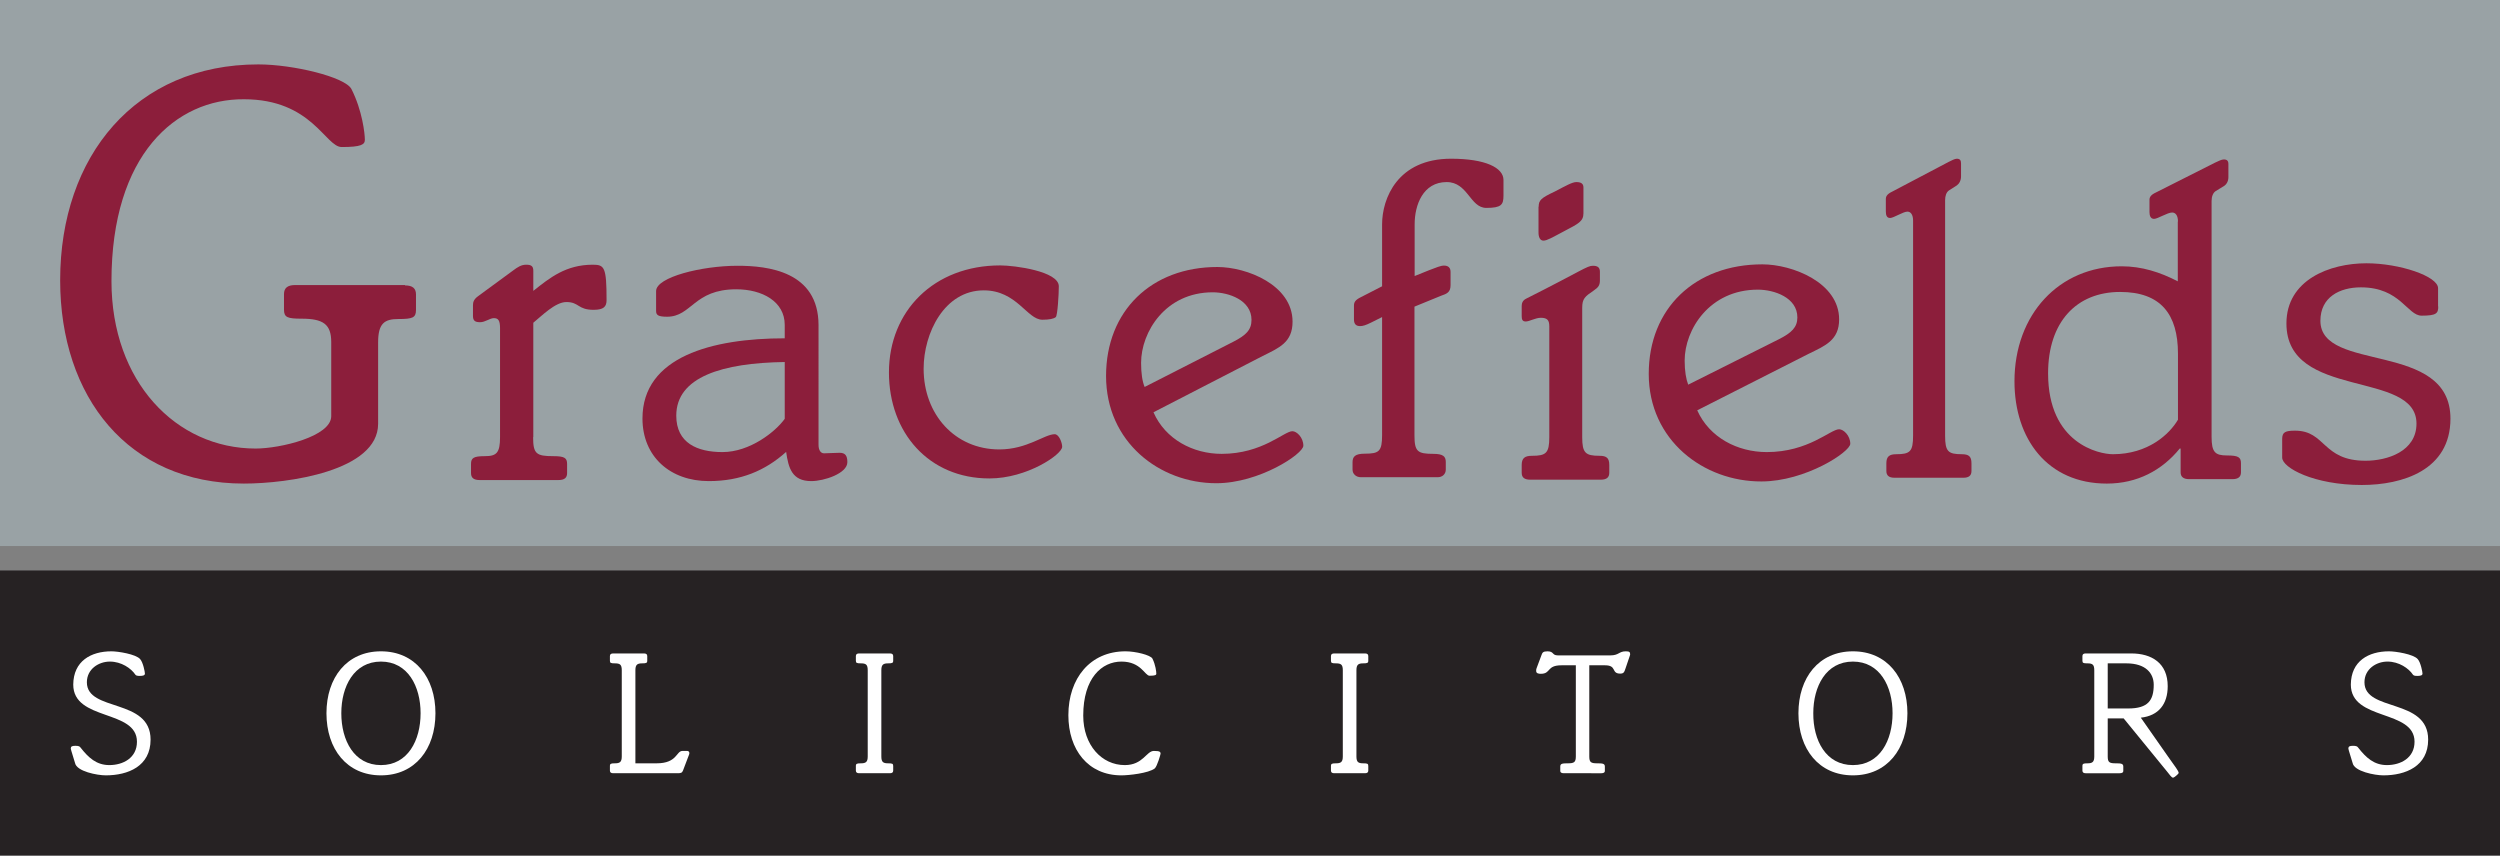 <?xml version="1.0" encoding="utf-8"?>
<!-- Generator: Adobe Illustrator 28.0.0, SVG Export Plug-In . SVG Version: 6.00 Build 0)  -->
<svg version="1.1" id="Layer_1" xmlns="http://www.w3.org/2000/svg" xmlns:xlink="http://www.w3.org/1999/xlink" x="0px" y="0px"
	 viewBox="0 0 1412.9 483.5" style="enable-background:new 0 0 1412.9 483.5;" xml:space="preserve"><rect x="0" y="0" width="1412.9" height="483.5" fill="#808080" stroke="none"/>
<style type="text/css">
	.st0{fill:#262223;}
	.st1{fill:#99A2A5;}
	.st2{fill:#8C1E3B;}
	.st3{fill:#FFFFFF;}
</style>
<rect x="0" y="322.4" class="st0" width="1412.9" height="161.2"/>
<rect class="st1" width="1412.9" height="308.6"/>
<path class="st2" d="M228.9,161.3c4.3,0,6.2,1.7,6.2,5.1v8.8c0,4.4-2,5.1-9.9,5.1c-7.9,0-11.5,2.4-11.5,13.2v46
	c0,26.7-50.9,33.8-75.9,33.8c-65.4,0-103.8-49-103.8-114.9c0-70.3,42.7-122,112-122c19.7,0,49,7.1,52.6,13.9
	c6.2,12.2,7.6,25.3,7.6,28.7c0,2.7-2,4.1-13.1,4.1c-9.2,0-16.8-27-55.2-27C99.5,55.8,63,87.3,63,158.9c0,56.8,36.5,94.6,81.5,94.6
	c13.8,0,42.7-6.8,42.7-18.3v-41.9c0-10.1-4.6-13.2-16.8-13.2c-7.9,0-9.9-0.7-9.9-5.1v-8.8c0-3.4,2-5.1,6.2-5.1H228.9z"/>
<path class="st2" d="M301.3,247.1c0,9.4,1.8,10.7,11.4,10.7c6.3,0,7.8,1,7.8,4.4v5.2c0,2.6-1.5,3.9-4.8,3.9H271
	c-3.3,0-4.8-1.3-4.8-3.9v-5.2c0-3.4,1.5-4.4,7.8-4.4c6.6,0,8.6-1.8,8.6-10.7v-61.6c0-4.4-1-5.7-3.5-5.7c-2.3,0-4.8,2.3-7.8,2.3
	c-3,0-4-1-4-3.6v-6c0-1.8,0.5-3.4,3-5.2l19.5-14.3c2.8-2.1,4.8-3.4,7.6-3.4c2.8,0,4,0.8,4,3.4v11.4c9.4-7.5,18.5-14.8,33.6-14.8
	c6.6,0,7.8,1.3,7.8,20c0,3.6-1.5,5.5-7.3,5.5c-9.1,0-8.1-4.4-15.4-4.4c-6.3,0-13.9,7.8-18.7,11.7V247.1z"/>
<path class="st2" d="M462.6,251.4c0,3.1,1.3,4.8,3.1,4.8c2.6,0,5.7-0.3,8.8-0.3s4.4,1.5,4.4,5.3c0,6.4-13.2,10.7-20.4,10.7
	c-10.9,0-12.9-7.4-14.2-16.5c-11.9,10.7-25.9,16.5-43.7,16.5c-21.7,0-37.5-13.7-37.5-35.4c0-34.9,39.3-45.3,80.4-45.3v-7.6
	c0-13.2-12.7-20.1-27.4-20.1c-24.1,0-25.1,15.5-39.1,15.5c-5.2,0-6.2-1-6.2-3.3v-11.2c0-7.9,25.9-14.3,46-14.3
	c17.1,0,45.8,3.1,45.8,33.6V251.4z M443.5,204.6c-35.2,0.5-61.3,8.4-61.3,30.3c0,15.5,11.9,20.6,26.1,20.6c15.5,0,30-11.5,35.2-18.8
	V204.6z"/>
<path class="st2" d="M565.3,150c8.1,0,33.1,3.3,33.1,11.8c0,4.5-0.7,16.4-1.7,17.4c-1.2,1-3.7,1.5-7.6,1.5
	c-8.6,0-14.4-16.6-33.1-16.6c-22.3,0-34,24.2-34,44.3c0,25.7,17.6,45.6,42.8,45.6c15.7,0,25.5-8.6,31.3-8.6c2.4,0,4.2,4.8,4.2,7.1
	c0,4.3-19.8,17.9-41.1,17.9c-34.3,0-56.8-25.9-56.8-59.9C502.4,175.7,527.9,150,565.3,150z"/>
<path class="st2" d="M625.1,212.5c0-36.8,25.6-61.6,62.9-61.6c16.7,0,42.5,10.2,42.5,30.9c0,11.8-7.7,14.8-16.9,19.4L651.9,233
	c6.7,15.3,22.4,23.5,38.5,23.5c23.1,0,35.3-12.8,40-12.8c2.5,0,6.2,3.6,6.2,8.2c0,4.6-24.9,21.2-49.2,21.2
	C655.4,273.1,625.1,249.9,625.1,212.5z M697.1,193.1c7-3.6,10.2-6.6,10.2-12.3c0-11.2-12.9-15.6-21.9-15.6
	c-26.8,0-40.5,22.5-40.5,39.9c0,5.9,0.7,10.5,2,13.6L697.1,193.1z"/>
<path class="st2" d="M799.4,246c0,9.2,1.7,10.5,10.7,10.5c5.5,0,7,1.5,7,4.6v4.3c0,2.6-2,4.3-4.5,4.3h-43.5c-2.7,0-4.7-1.8-4.7-4.3
	v-4.1c0-3.3,1.5-4.9,7-4.9c8,0,9.7-1.3,9.7-10.5v-66.7l-6.2,3.1c-3,1.5-4.7,2-6.2,2c-2.2,0-3.5-1-3.5-3.8v-7.7c0-2,0.7-3.3,4-4.9
	l11.9-6.1v-35c0-14.6,8.7-37.1,39-37.1c19.4,0,29.6,5.1,29.6,12v8.9c0,5.1-1.2,6.9-9.7,6.9c-9.2,0-10.4-14.6-22.4-14.6
	c-13.4,0-18.1,13-18.1,23.8V156l8.2-3.3c4-1.5,6.5-2.6,8.4-2.6c2.5,0,3.7,1.3,3.7,3.6v7.4c0,4.1-2,4.9-5.5,6.1l-14.9,6.1V246z"/>
<path class="st2" d="M875.6,184.5c0-3.4-1-4.9-4.8-4.9c-3,0-6.5,2.1-8.5,2.1s-2.3-1.3-2.3-3.1v-5.7c0-1.5,0.5-3.1,2.5-4.1
	c31.4-15.8,34.4-18.6,37.7-18.6c2.8,0,4,1,4,3.4v4.9c0,2.6-0.8,3.9-3.5,5.7c-5,3.4-6.5,4.6-6.5,9.8V247c0,9,1.8,10.6,9.8,10.6
	c4,0,5.5,1.3,5.5,5.2v4.4c0,2.6-1.5,3.9-4.8,3.9h-39.9c-3.3,0-4.8-1.3-4.8-3.9v-4.4c0-3.9,1.8-5.2,5.8-5.2c8,0,9.8-1.5,9.8-10.6
	V184.5z M869.6,116.8c0-3.6,1.3-4.9,9-8.5c6.5-3.4,10-5.4,12.3-5.4c2.8,0,4,1,4,3.1v14.5c0,4.6-2.8,5.9-10.8,10.1
	c-6.8,3.6-9.8,5.4-11.8,5.4c-2,0-2.8-2.1-2.8-4.6V116.8z"/>
<path class="st2" d="M931.8,211.3c0-37,26.1-61.9,64.2-61.9c17,0,43.4,10.3,43.4,31.1c0,11.8-7.9,14.9-17.3,19.5l-62.9,31.9
	c6.9,15.4,22.8,23.6,39.3,23.6c23.6,0,36-12.9,40.9-12.9c2.5,0,6.3,3.6,6.3,8.2c0,4.6-25.4,21.3-50.2,21.3
	C962.8,272.2,931.8,248.8,931.8,211.3z M1005.4,191.7c7.1-3.6,10.4-6.7,10.4-12.3c0-11.3-13.2-15.7-22.3-15.7
	c-27.4,0-41.4,22.6-41.4,40.1c0,5.9,0.8,10.5,2,13.6L1005.4,191.7z"/>
<path class="st2" d="M1081.2,124.7c0-3.6-1.5-5.1-3.2-5.1c-2.4,0-7.8,3.6-9.8,3.6s-2.4-1.8-2.4-3.8v-6.9c0-1.5,0.7-2.8,3.4-4.1
	l32.1-16.9c1.7-0.8,3.4-1.8,4.6-1.8c1.7,0,2.4,0.8,2.4,2.6v7.4c0,2.3-1,4.1-2.4,5.1l-4.4,2.8c-1.5,1-2.2,3.1-2.2,5.6v133
	c0,9,1.7,10.5,9.5,10.5c3.9,0,5.4,1.3,5.4,5.1v4.4c0,2.6-1.5,3.8-4.6,3.8h-38.9c-3.2,0-4.6-1.3-4.6-3.8v-4.4c0-3.8,1.7-5.1,5.6-5.1
	c7.8,0,9.5-1.5,9.5-10.5V124.7z"/>
<path class="st2" d="M1230.9,125.2c0-3.6-1.5-5.1-3.3-5.1c-2.6,0-8.2,3.6-10.2,3.6c-2,0-2.6-1.8-2.6-3.9v-6.9c0-1.5,0.8-2.8,3.6-4.1
	l33.5-16.9c1.8-0.8,3.6-1.8,4.9-1.8c1.8,0,2.6,0.8,2.6,2.6v7.4c0,2.3-1,4.1-2.6,5.1l-4.6,2.8c-1.5,1-2.3,3.1-2.3,5.6v133.3
	c0,8.7,2,10.5,8.7,10.5c6.4,0,7.9,1,7.9,4.4v5.1c0,2.6-1.5,3.9-4.9,3.9h-24.3c-3.3,0-4.9-1.3-4.9-3.9v-13.4h-0.5
	c-10,12.3-24,19.8-41.2,19.8c-33.5,0-52.2-25.2-52.2-57.8c0-37.7,25.1-65,60.6-65c11.3,0,21.7,3.3,31.7,8.5V125.2z M1230.9,199.9
	c0-22.3-9.7-34.9-32.7-34.9c-24.6,0-40.7,16.9-40.7,46c0,39.8,28.9,45.7,36.6,45.7c19.9,0,32-11.3,36.8-19.5V199.9z"/>
<path class="st2" d="M1378,173.2c0,3.9-1,5.2-9.4,5.2c-8.1,0-12-16-34.3-16c-12,0-22.9,5.5-22.9,18.9c0,29.6,73.5,11,73.5,55.3
	c0,29.1-27,37.5-50.1,37.5c-27,0-45-9.7-45-15.5v-10.5c0-3.9,1.8-4.7,7.3-4.7c17.4,0,15.3,17,39.8,17c12.2,0,28.8-5.2,28.8-21
	c0-30.6-73.5-13.1-73.5-56.6c0-24.6,24.4-34,45.2-34c18.7,0,40.5,7.3,40.5,14.1V173.2z"/>
<path class="st3" d="M63,368.1c3.7,0,13.8,1.6,16.2,4.4c1.7,1.9,2.7,7.3,2.7,8.2c0,1-1.1,1.3-2.9,1.3c-1.5,0-2.1-0.2-2.5-0.7
	c-2.4-3.6-7.9-7.4-14.4-7.4c-6.3,0-13,4.2-13,11.7c0,16.9,36,8.8,36,32.4c0,15.1-12.8,20.2-25.3,20.2c-4.8,0-16.5-2.2-17.4-7
	c-0.3-1.2-2.4-7.6-2.4-8.1c0-1.2,0.6-1.6,2.6-1.6c1.8,0,2.5,0.3,3,1.1c4.4,5.6,8.9,9.8,16.2,9.8c7.7,0,15.6-4,15.6-13.2
	c0-18.4-36-11.6-36-32.3C41.5,373.6,51.4,368.1,63,368.1z"/>
<path class="st3" d="M215.3,368.1c19.3,0,30.8,14.9,30.8,35c0,20.2-11.5,35.1-30.8,35.1c-19.3,0-30.8-14.9-30.8-35.1
	C184.5,383,196,368.1,215.3,368.1z M215.3,432.4c15.2,0,22.4-14,22.4-29.3c0-15.2-7.2-29.2-22.4-29.2s-22.4,14-22.4,29.2
	C192.9,418.4,200.1,432.4,215.3,432.4z"/>
<path class="st3" d="M351.4,378.8c0-3.2-1-3.9-3.9-3.9c-2.3,0-2.8-0.2-2.8-1.5v-2.6c0-1,0.6-1.5,1.8-1.5H364c1.2,0,1.8,0.5,1.8,1.5
	v2.6c0,1.3-0.6,1.5-2.8,1.5c-2.8,0-3.9,0.7-3.9,3.9v52.6h12c11.7,0,11-7,14.6-7h2.7c0.8,0,1.2,0.6,1.2,1.2s-0.3,1.2-0.6,2l-3,7.9
	c-0.5,1.3-1.3,1.5-2.9,1.5h-36.6c-1.2,0-1.8-0.5-1.8-1.5v-2.6c0-1.3,0.6-1.5,2.8-1.5c2.8,0,3.9-0.7,3.9-3.9V378.8z"/>
<path class="st3" d="M498.1,427.5c0,3.2,1,3.9,3.9,3.9c2.3,0,2.8,0.2,2.8,1.5v2.6c0,1-0.6,1.5-1.8,1.5h-17.5c-1.2,0-1.8-0.5-1.8-1.5
	v-2.6c0-1.3,0.6-1.5,2.8-1.5c2.8,0,3.9-0.7,3.9-3.9v-48.7c0-3.2-1-3.9-3.9-3.9c-2.3,0-2.8-0.2-2.8-1.5v-2.6c0-1,0.6-1.5,1.8-1.5
	h17.5c1.2,0,1.8,0.5,1.8,1.5v2.6c0,1.3-0.6,1.5-2.8,1.5c-2.8,0-3.9,0.7-3.9,3.9V427.5z"/>
<path class="st3" d="M603.8,404.2c0-20.8,12.3-36.1,32.3-36.1c5.7,0,14.1,2.1,15.2,4.1c1.8,3.6,2.2,7.5,2.2,8.5
	c0,0.8-0.6,1.2-3.8,1.2c-2.7,0-4.8-8-15.9-8c-11.1,0-21.6,9.3-21.6,30.5c0,16.8,10.5,28,23.5,28c10.3,0,12.2-8,16.4-8
	c3.4,0,3.8,0.5,3.8,1.6c0,0.3-1.9,7.1-3.3,8.3c-3.5,2.7-14.7,3.9-18.8,3.9C614.9,438.2,603.8,423.7,603.8,404.2z"/>
<path class="st3" d="M766.6,427.5c0,3.2,1,3.9,3.9,3.9c2.3,0,2.8,0.2,2.8,1.5v2.6c0,1-0.6,1.5-1.8,1.5H754c-1.2,0-1.8-0.5-1.8-1.5
	v-2.6c0-1.3,0.6-1.5,2.8-1.5c2.8,0,3.9-0.7,3.9-3.9v-48.7c0-3.2-1-3.9-3.9-3.9c-2.3,0-2.8-0.2-2.8-1.5v-2.6c0-1,0.6-1.5,1.8-1.5
	h17.5c1.2,0,1.8,0.5,1.8,1.5v2.6c0,1.3-0.6,1.5-2.8,1.5c-2.8,0-3.9,0.7-3.9,3.9V427.5z"/>
<path class="st3" d="M883.8,437c-1.2,0-2-0.4-2-1.2v-2.6c0-1.7,1.3-1.8,4.3-1.8c3.5,0,4.5-0.6,4.5-3.9V376h-8.1
	c-8.6,0-5.8,4.8-11.7,4.8c-1.2,0-2.6-0.2-2.6-1.5c0-0.2-0.1-0.8,0.2-1.6l2.8-7.5c0.5-1.4,0.9-2.1,3.4-2.1c1.9,0,2.5,0.6,3,1.1
	c0.6,0.6,1.1,1.2,2.9,1.2h29.6c4.9,0,4.8-2.3,8.7-2.3c2.1,0,2.5,0.4,2.5,1.8c0,0.2-0.2,0.7-0.5,1.6l-2.1,6.2c-0.7,2-0.9,3-3,3
	c-5.3,0-1.7-4.7-8.6-4.7h-8.9v51.5c0,3.3,0.9,3.9,4.5,3.9c2.9,0,4.3,0.1,4.3,1.8v2.6c0,0.8-0.8,1.2-2,1.2H883.8z"/>
<path class="st3" d="M1047.2,368.1c19.3,0,30.8,14.9,30.8,35c0,20.2-11.5,35.1-30.8,35.1s-30.8-14.9-30.8-35.1
	C1016.4,383,1027.9,368.1,1047.2,368.1z M1047.2,432.4c15.2,0,22.4-14,22.4-29.3c0-15.2-7.2-29.2-22.4-29.2
	c-15.2,0-22.4,14-22.4,29.2C1024.7,418.4,1031.9,432.4,1047.2,432.4z"/>
<path class="st3" d="M1191.2,406v21.5c0,3.3,0.9,3.9,4.5,3.9c2.9,0,4.3,0.1,4.3,1.8v2.6c0,0.8-0.8,1.2-2,1.2h-19.3
	c-1.2,0-1.8-0.5-1.8-1.5v-2.6c0-1.3,0.6-1.5,2.8-1.5c2.8,0,3.9-0.7,3.9-3.9v-48.7c0-3.2-1-3.9-3.9-3.9c-2.3,0-2.8-0.2-2.8-1.5v-2.6
	c0-1,0.6-1.5,1.8-1.5h25.8c11.6,0,20.6,5.5,20.6,18.5c0,10.1-5.1,16.7-15.2,17.8l15.4,22c4,5.7,6,8.1,6,9.3c0,0.3-2.4,2.6-3.2,2.6
	s-1.8-1.5-3.4-3.5l-24.5-30H1191.2z M1191.2,400.4h11.6c11.2,0,14.4-4.6,14.4-13.4c0-6.4-4.4-12.1-15.5-12.1h-10.5V400.4z"/>
<path class="st3" d="M1350.2,368.1c3.7,0,13.8,1.6,16.2,4.4c1.7,1.9,2.7,7.3,2.7,8.2c0,1-1.1,1.3-2.9,1.3c-1.5,0-2.1-0.2-2.5-0.7
	c-2.4-3.6-7.9-7.4-14.4-7.4c-6.3,0-13,4.2-13,11.7c0,16.9,36,8.8,36,32.4c0,15.1-12.8,20.2-25.3,20.2c-4.8,0-16.5-2.2-17.4-7
	c-0.3-1.2-2.4-7.6-2.4-8.1c0-1.2,0.6-1.6,2.6-1.6c1.8,0,2.5,0.3,3,1.1c4.4,5.6,8.9,9.8,16.2,9.8c7.7,0,15.6-4,15.6-13.2
	c0-18.4-36-11.6-36-32.3C1328.7,373.6,1338.6,368.1,1350.2,368.1z"/>
</svg>
